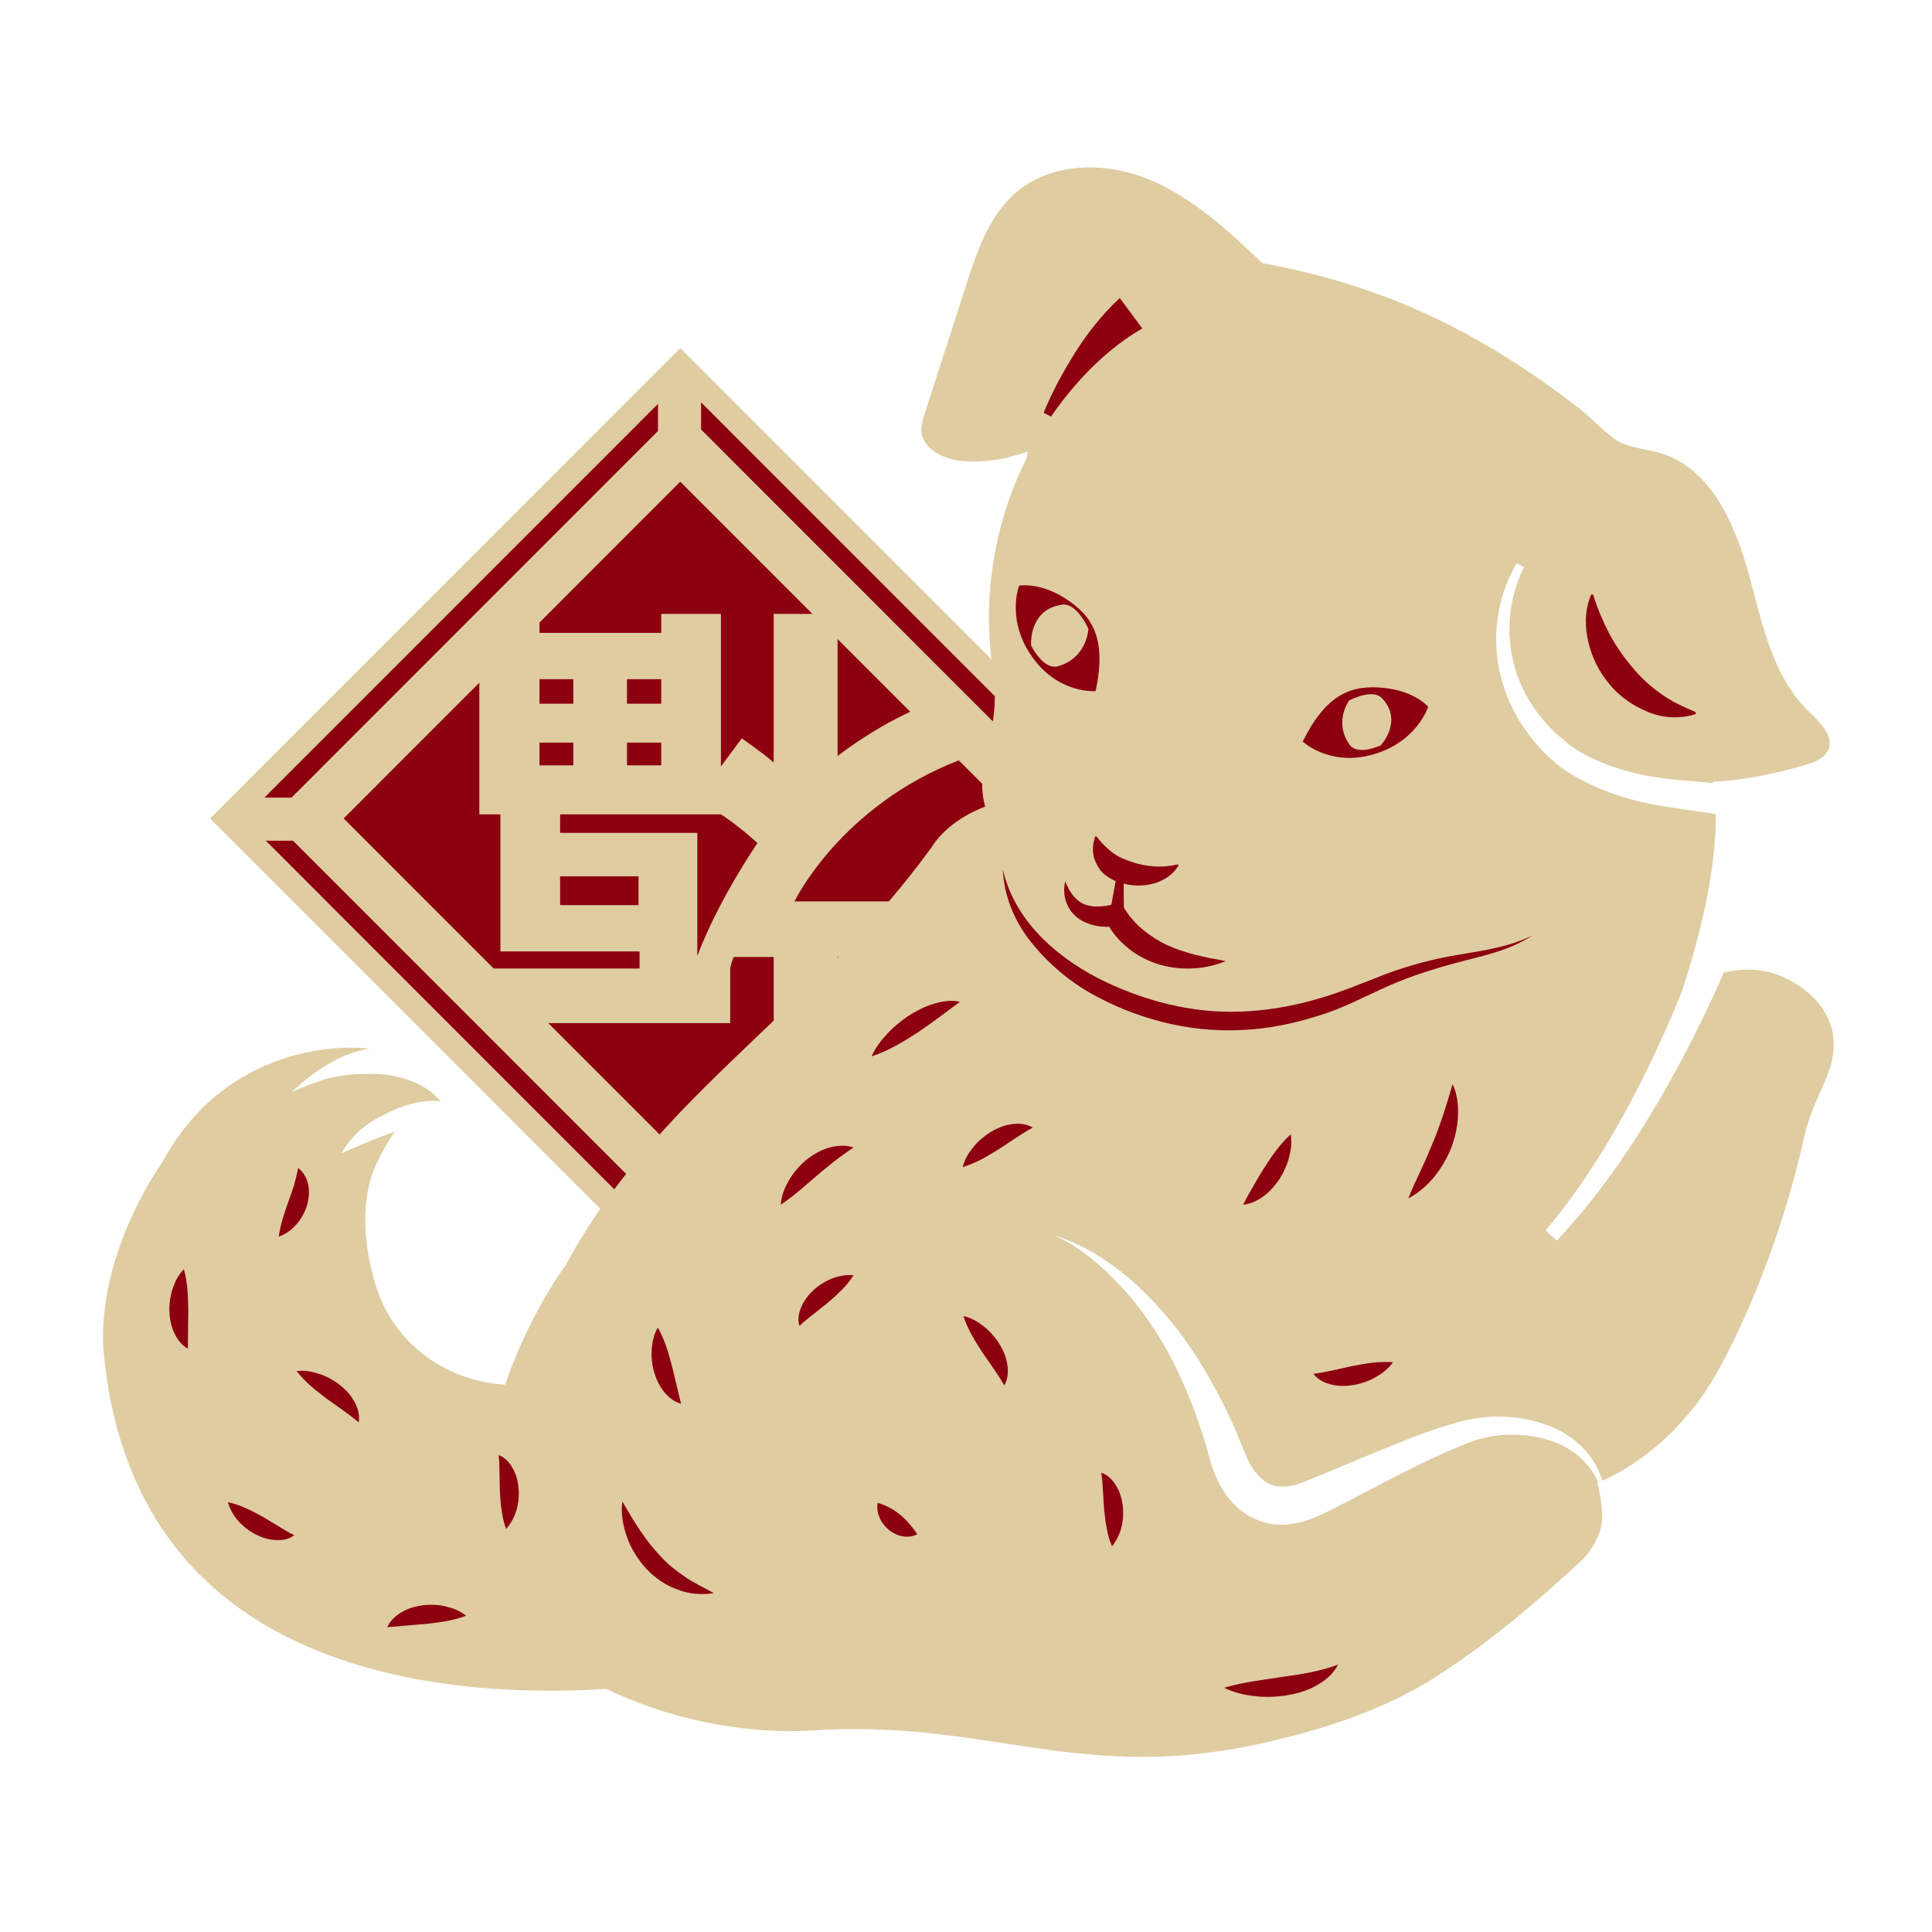 <svg width="150" height="150" viewBox="0 0 150 150" fill="none" xmlns="http://www.w3.org/2000/svg">
<path d="M52.817 98.766L88.026 63.545L52.817 28.324L17.608 63.545L52.817 98.766Z" fill="#8D0010"/>
<path d="M52.818 99.284L17.088 63.544L17.35 63.285L52.818 27.804L88.548 63.544L88.286 63.804L52.818 99.284ZM18.129 63.544L52.816 98.245L87.502 63.544L52.816 28.843L18.129 63.544Z" fill="#8A2432"/>
<path d="M52.818 100.066L16.309 63.544L52.818 27.023L89.327 63.544L52.818 100.066ZM18.91 63.544L52.818 97.464L86.726 63.544L52.818 29.625L18.91 63.544Z" fill="#DFCCA1"/>
<path d="M86.413 65.156L88.026 63.542L86.296 61.811H82.886L54.431 33.346V29.935L52.818 28.322L51.087 30.052V33.464L22.633 61.928H19.223L17.609 63.542L19.34 65.273H22.75L51.205 93.738V97.149L52.818 98.763L54.548 97.032V93.62L83.003 65.156H86.413ZM65.029 49.617L70.67 55.26C67.481 56.743 65.029 58.699 65.029 58.699V49.614V49.617ZM41.887 48.334L52.815 37.399L63.075 47.663H60.068V59.2C59.164 58.402 57.588 57.326 57.588 57.326L55.973 59.508V47.663H51.338V49.136H41.887V48.332V48.334ZM43.486 64.666V63.227H55.973C55.973 63.227 57.193 63.981 58.811 65.457C58.583 65.786 55.759 69.935 54.139 74.222V64.666H43.486ZM49.575 68.038V70.273H43.486V68.038H49.575ZM51.338 57.657V59.418H48.679V57.657H51.338ZM48.679 54.637V52.731H51.338V54.637H48.679ZM41.887 52.731H44.511V54.637H41.887V52.731ZM41.887 57.657H44.511V59.418H41.887V57.657ZM37.215 53.007V63.229H38.849V73.868H49.656V75.196H38.33L26.681 63.544L37.215 53.007ZM52.818 89.687L42.571 79.438H56.692V75.196C56.763 74.79 56.954 74.298 56.954 74.298H60.07V79.313H63.188L52.818 89.687ZM65.015 77.484L65.026 74.298H68.2L65.015 77.484ZM69.73 72.767V69.985H61.683C61.683 69.985 65.219 62.613 74.441 59.034L78.949 63.544L69.73 72.767Z" fill="#DFCCA1"/>
<path d="M93.01 105.514C94.341 107.647 95.49 109.872 96.432 112.256C96.561 112.552 96.685 112.865 96.751 113.047C96.843 113.267 96.951 113.492 97.071 113.702C97.307 114.127 97.606 114.486 97.909 114.771C98.53 115.341 99.175 115.495 100.042 115.393C100.49 115.331 100.89 115.198 101.446 114.966L103.112 114.288L106.492 112.879C108.772 111.959 111.033 110.978 113.505 110.341C116.072 109.681 118.793 109.923 121.123 111.083C122.269 111.695 123.262 112.617 123.883 113.732C124.11 114.125 124.273 114.541 124.409 114.964C126.392 114.081 130.581 111.658 133.582 106.07C136.355 100.91 138.72 94.43 140.069 88.292C140.363 86.957 140.882 85.777 141.342 84.738C141.654 84.028 141.951 83.354 142.132 82.727C143.111 79.357 140.917 76.989 138.536 75.895C136.974 75.178 135.305 75.148 133.832 75.516C133.276 76.785 132.704 78.04 132.095 79.286C131.096 81.327 130.025 83.334 128.885 85.301C126.594 89.225 123.997 92.997 120.865 96.326L119.997 95.537C122.853 92.149 125.185 88.338 127.212 84.384C128.219 82.403 129.158 80.387 130.025 78.339C130.211 77.895 130.386 77.445 130.567 76.999C131.87 73.052 133.251 67.765 133.214 63.202C132.651 63.119 132.088 63.039 131.525 62.954C129.639 62.689 127.575 62.418 125.652 61.765C124.684 61.446 123.735 61.059 122.823 60.577C121.909 60.078 121.084 59.579 120.236 58.758C120.247 58.768 120.256 58.779 120.266 58.788L120.208 58.733C120.208 58.733 120.227 58.749 120.236 58.758C118.218 56.855 116.775 54.322 116.329 51.61C115.867 48.892 116.38 46.051 117.756 43.725L118.322 44.035C117.182 46.311 116.908 48.964 117.494 51.373C118.064 53.798 119.512 55.931 121.419 57.462L121.477 57.517C122.028 58.011 122.874 58.522 123.671 58.897C124.489 59.287 125.353 59.597 126.236 59.846C128.016 60.358 129.823 60.54 131.78 60.687C132.187 60.722 132.598 60.761 133.005 60.797L132.962 60.699L133.051 60.694C135.252 60.577 137.583 60.149 140.172 59.386C140.931 59.161 141.671 58.864 141.949 58.214C142.399 57.156 141.335 56.12 140.48 55.288L140.4 55.209C137.93 52.8 137.022 49.32 136.142 45.953C136.038 45.562 135.937 45.171 135.834 44.785C134.06 38.185 131.532 36.33 129.786 35.51C129.103 35.19 128.373 35.036 127.663 34.887C127.09 34.767 126.548 34.654 126.036 34.459C125.395 34.218 124.643 33.526 123.848 32.793C123.421 32.4 122.979 31.993 122.564 31.671C114.633 25.533 107.071 22.072 98.043 20.444H98.024L98.01 20.428C95.504 18.053 92.661 15.362 89.242 13.948C85.487 12.394 81.431 12.773 78.91 14.918C76.743 16.759 75.788 19.732 75.018 22.117L71.782 32.151C71.651 32.558 71.518 32.979 71.534 33.404C71.587 34.855 73.278 35.717 74.924 35.818C76.463 35.907 78.021 35.673 79.687 35.087L79.786 35.052L79.706 35.569C77.529 39.923 76.534 44.794 76.831 49.653C76.881 50.499 76.971 51.191 77.049 51.803C77.288 53.681 77.463 55.039 76.493 58.908C76.488 58.929 75.978 60.742 76.472 62.572L76.488 62.63L76.433 62.648C76.406 62.657 73.692 63.597 72.345 65.76C68.108 71.583 63.466 76.008 58.976 80.288C53.282 85.718 47.9 90.848 43.911 98.245C43.826 98.358 36.034 108.762 37.916 120.43V120.435C38.311 124.517 41.452 128.255 46.763 130.958C51.618 133.429 57.754 134.696 63.188 134.348C64.3 134.277 65.369 134.245 66.401 134.245C70.741 134.245 74.434 134.808 78.028 135.358C84.191 136.3 90.014 137.19 98.459 135.24C104.16 133.925 108.471 132.208 112.03 129.834C116.086 127.131 119.147 124.517 122.773 121.177C123.441 120.561 124.471 119.048 124.395 117.607C124.351 116.727 124.227 115.913 124.025 115.187L124.009 115.134L124.062 115.113C124.062 115.113 124.085 115.104 124.094 115.099C123.912 114.715 123.708 114.345 123.455 114.01C122.754 113.065 121.782 112.38 120.714 111.975C118.579 111.171 116.093 111.201 114.018 112.01C111.837 112.86 109.663 113.952 107.51 115.067L104.258 116.761C103.707 117.039 103.165 117.334 102.588 117.591C102.03 117.855 101.278 118.157 100.518 118.283C99.745 118.423 98.877 118.428 98.052 118.161C97.222 117.92 96.48 117.439 95.906 116.883C95.327 116.322 94.906 115.676 94.578 115.021C94.412 114.69 94.274 114.355 94.152 114.005C94.021 113.61 93.957 113.341 93.872 113.067C93.27 110.817 92.431 108.564 91.418 106.417C90.388 104.272 89.095 102.247 87.537 100.429C85.944 98.661 84.15 96.965 81.921 95.937C84.269 96.659 86.385 98.084 88.233 99.746C90.067 101.436 91.671 103.397 93.015 105.516L93.01 105.514Z" fill="#DFCCA1"/>
<path d="M8.087 104.689C10.996 139.031 54.406 130.176 54.406 130.176C44.139 122.772 43.454 107.116 43.454 107.116C36.985 108.897 30.896 105.498 29.149 99.907C27.849 95.742 28.207 92.457 29.087 90.508C29.83 88.867 30.508 87.977 30.508 87.977C28.807 88.572 26.344 89.678 26.344 89.678C27.578 87.492 29.184 86.757 30.547 86.129C32.507 85.228 34.062 85.421 34.062 85.421C32.867 84.072 30.774 83.472 29.081 83.437C26.013 83.375 24.93 83.901 22.391 84.954C22.391 84.954 25.105 82.056 28.249 81.44C28.249 81.44 17.995 80.276 12.621 90.319C12.621 90.319 7.664 97.089 8.085 104.686L8.087 104.689Z" fill="#DFCCA1"/>
<path d="M42.627 131.266C42.238 131.266 41.843 131.261 41.443 131.254C34.74 131.133 25.262 129.873 18.177 124.568C12.177 120.076 8.763 113.389 8.025 104.693C7.609 97.16 12.524 90.352 12.575 90.285C15.357 85.085 19.473 82.941 22.435 82.056C25.643 81.099 28.23 81.375 28.258 81.38L28.662 81.426L28.262 81.504C25.684 82.01 23.37 84.088 22.66 84.777L22.761 84.736C24.903 83.844 26.036 83.373 28.614 83.373C28.766 83.373 28.92 83.373 29.081 83.377C30.682 83.41 32.842 83.952 34.108 85.382L34.219 85.506L34.053 85.485C34.035 85.483 32.493 85.306 30.57 86.189C29.223 86.807 27.702 87.506 26.493 89.545C27.091 89.28 29.062 88.418 30.485 87.922L30.682 87.853L30.556 88.021C30.556 88.021 29.873 88.924 29.143 90.54C28.635 91.664 27.624 94.827 29.207 99.896C30.062 102.629 31.96 104.877 34.556 106.229C37.213 107.61 40.366 107.909 43.433 107.063L43.509 107.042L43.514 107.12C43.514 107.16 43.702 111.083 45.136 115.86C46.46 120.264 49.15 126.317 54.438 130.13L54.555 130.215L54.415 130.243C54.362 130.254 49.302 131.268 42.62 131.268L42.627 131.266ZM8.151 104.684C8.884 113.341 12.283 119.998 18.253 124.466C25.31 129.751 34.759 131.006 41.443 131.128C48.057 131.248 53.335 130.317 54.254 130.142C51.331 127.997 47.399 123.797 45.021 115.888C43.693 111.47 43.431 107.776 43.399 107.199C40.322 108.026 37.169 107.718 34.504 106.334C31.877 104.969 29.956 102.693 29.092 99.928C27.495 94.818 28.518 91.621 29.032 90.483C29.588 89.251 30.117 88.434 30.342 88.103C28.674 88.703 26.394 89.724 26.371 89.736L26.197 89.814L26.291 89.646C27.536 87.441 29.122 86.715 30.521 86.072C32.116 85.338 33.458 85.329 33.911 85.345C32.658 84.032 30.609 83.529 29.081 83.499C26.185 83.446 25.062 83.913 22.812 84.849L22.145 85.124L22.346 84.911C22.371 84.883 24.869 82.244 27.814 81.474C26.96 81.442 24.892 81.451 22.465 82.175C19.526 83.053 15.445 85.182 12.678 90.349C12.623 90.425 7.735 97.197 8.149 104.682L8.151 104.684Z" fill="#DFCCA1"/>
<path d="M123.708 46.217C124.007 47.208 124.422 48.175 124.894 49.099C125.376 50.021 125.96 50.888 126.626 51.676C127.265 52.49 128.032 53.2 128.869 53.803C129.698 54.43 130.648 54.858 131.606 55.267C131.659 55.29 131.682 55.35 131.659 55.403C131.647 55.432 131.622 55.453 131.594 55.46L131.537 55.476C130.298 55.839 128.988 55.731 127.867 55.239C126.727 54.775 125.689 54.03 124.93 53.086C124.147 52.157 123.611 51.053 123.329 49.897C123.053 48.743 123.005 47.507 123.494 46.265L123.517 46.21C123.538 46.157 123.598 46.132 123.65 46.153C123.68 46.164 123.701 46.189 123.71 46.219L123.708 46.217Z" fill="#8D0010"/>
<path d="M81.027 32.05C81.693 30.416 82.53 28.883 83.476 27.37C84.43 25.864 85.554 24.428 86.939 23.136L88.688 25.503C85.967 27.057 83.511 29.568 81.604 32.342L81.029 32.05H81.027Z" fill="#8D0010"/>
<path d="M118.965 72.629C117.304 73.746 115.286 74.174 113.393 74.668C111.488 75.169 109.624 75.746 107.836 76.53C106.074 77.309 104.272 78.295 102.331 78.872C100.403 79.484 98.39 79.895 96.347 79.973C92.254 80.173 88.148 79.084 84.616 77.079C82.844 76.054 81.275 74.693 80.009 73.093C78.745 71.496 77.936 69.507 77.865 67.519C78.773 71.45 81.905 74.194 85.246 75.944C88.67 77.677 92.463 78.677 96.292 78.543C98.201 78.472 100.109 78.171 101.963 77.649C103.836 77.148 105.605 76.401 107.487 75.663C109.362 74.96 111.311 74.436 113.273 74.121C115.224 73.787 117.18 73.525 118.963 72.629H118.965Z" fill="#8D0010"/>
<path d="M85.142 64.956C85.501 65.418 85.917 65.85 86.379 66.199C86.836 66.556 87.371 66.749 87.927 66.942C89.037 67.296 90.248 67.404 91.39 67.117C91.434 67.105 91.475 67.133 91.487 67.174C91.491 67.197 91.487 67.218 91.478 67.236L91.441 67.293C90.997 67.985 90.306 68.376 89.598 68.592C88.883 68.788 88.132 68.811 87.422 68.645C87.07 68.549 86.703 68.482 86.358 68.282C85.965 68.082 85.584 67.795 85.363 67.464C84.906 66.802 84.694 66.043 84.993 65.059L85.018 64.979C85.03 64.94 85.071 64.919 85.108 64.93C85.122 64.935 85.135 64.944 85.145 64.956H85.142Z" fill="#8D0010"/>
<path d="M87.231 67.59L87.263 70.992L86.163 70.896L86.778 67.551L87.231 67.59Z" fill="#8D0010"/>
<path d="M82.709 68.422C83.033 69.321 83.608 70.008 84.267 70.238C84.605 70.346 84.95 70.404 85.322 70.381L85.887 70.332L86.471 70.211C86.813 70.139 87.149 70.293 87.326 70.572L87.408 70.703C87.714 71.188 88.238 71.781 88.773 72.215C89.325 72.663 89.936 73.052 90.602 73.374C91.278 73.677 91.999 73.918 92.762 74.123C93.144 74.222 93.537 74.291 93.937 74.39C94.336 74.456 94.745 74.528 95.168 74.624C94.378 74.941 93.537 75.139 92.668 75.185C91.799 75.24 90.908 75.144 90.042 74.895C89.18 74.631 88.337 74.226 87.617 73.64C86.887 73.043 86.289 72.392 85.839 71.42L86.774 71.912C86.259 71.958 85.735 71.987 85.193 71.898C84.655 71.792 84.104 71.604 83.649 71.25C82.714 70.519 82.466 69.332 82.709 68.422Z" fill="#8D0010"/>
<path d="M106.407 58.627C110.006 57.708 110.883 54.867 110.883 54.867C110.883 54.867 109.861 53.674 107.524 53.416C104.955 53.134 103.002 53.837 101.14 57.572C101.14 57.572 103.135 59.464 106.409 58.63L106.407 58.627Z" fill="#8D0010"/>
<path d="M104.748 54.384C104.748 54.384 103.526 56.044 104.78 57.816C105.414 58.715 107.209 57.862 107.209 57.862C107.209 57.862 108.972 55.975 107.292 54.203C106.552 53.423 104.75 54.384 104.75 54.384H104.748Z" fill="#DFCCA1"/>
<path d="M80.285 51.203C78.04 48.242 79.124 45.472 79.124 45.472C79.124 45.472 80.668 45.175 82.656 46.431C84.841 47.81 85.933 49.578 85.064 53.658C85.064 53.658 82.325 53.897 80.285 51.203Z" fill="#8D0010"/>
<path d="M84.504 48.824C84.504 48.824 84.421 51.065 82.153 51.724C81.004 52.058 80.052 50.118 80.052 50.118C80.052 50.118 79.83 47.316 82.463 46.946C83.621 46.782 84.504 48.824 84.504 48.824Z" fill="#DFCCA1"/>
<path d="M112.779 84.175C113.156 84.968 113.241 85.853 113.195 86.708C113.154 87.57 112.943 88.418 112.632 89.221C111.966 90.802 110.87 92.227 109.344 93.046C109.65 92.225 110.017 91.519 110.339 90.797C110.677 90.087 110.978 89.379 111.267 88.671C111.568 87.966 111.812 87.242 112.067 86.504C112.311 85.759 112.543 85.007 112.777 84.177L112.779 84.175Z" fill="#8D0010"/>
<path d="M67.667 82.019C67.97 81.338 68.405 80.778 68.88 80.267C69.351 79.75 69.896 79.313 70.47 78.913C71.059 78.536 71.679 78.192 72.368 77.975C73.044 77.755 73.793 77.612 74.528 77.78L72.888 79.001C72.364 79.394 71.826 79.761 71.288 80.136C70.181 80.847 69.066 81.559 67.669 82.016L67.667 82.019Z" fill="#8D0010"/>
<path d="M100.212 88.062C100.315 88.692 100.235 89.29 100.083 89.857C99.939 90.43 99.686 90.963 99.385 91.471C99.056 91.963 98.677 92.432 98.195 92.807C97.714 93.177 97.147 93.473 96.513 93.531C96.804 92.961 97.064 92.501 97.337 92.043C97.59 91.575 97.868 91.138 98.142 90.687C98.721 89.8 99.295 88.915 100.214 88.062H100.212Z" fill="#8D0010"/>
<path d="M74.8 102.176C75.402 102.314 75.898 102.608 76.344 102.953C76.796 103.296 77.171 103.721 77.5 104.19C77.803 104.672 78.076 105.194 78.182 105.792C78.299 106.371 78.29 107.029 77.971 107.564C77.67 107.026 77.389 106.631 77.116 106.219L76.277 105.008C75.742 104.164 75.176 103.328 74.8 102.178V102.176Z" fill="#8D0010"/>
<path d="M108.154 105.76C107.797 106.265 107.34 106.615 106.851 106.897C106.364 107.187 105.828 107.376 105.27 107.502C104.707 107.601 104.121 107.656 103.53 107.53C102.949 107.419 102.345 107.162 101.97 106.665C102.581 106.589 103.055 106.479 103.537 106.38L104.976 106.061C105.959 105.884 106.947 105.677 108.154 105.762V105.76Z" fill="#8D0010"/>
<path d="M74.74 90.621C74.889 90.021 75.193 89.529 75.547 89.09C75.896 88.644 76.328 88.276 76.803 87.956C77.293 87.662 77.819 87.4 78.417 87.304C78.998 87.198 79.655 87.219 80.184 87.547C79.639 87.839 79.239 88.113 78.823 88.377L77.596 89.193C76.744 89.713 75.896 90.262 74.74 90.616V90.621Z" fill="#8D0010"/>
<path d="M23.028 106.452C23.642 106.378 24.209 106.481 24.745 106.656C25.287 106.824 25.783 107.095 26.252 107.424C26.702 107.776 27.137 108.173 27.44 108.697C27.748 109.203 27.962 109.824 27.847 110.435C27.38 110.033 26.983 109.757 26.585 109.463L25.383 108.61C24.593 107.999 23.777 107.406 23.03 106.452H23.028Z" fill="#8D0010"/>
<path d="M85.503 114.35C86.078 114.52 86.471 115.003 86.73 115.481C87.004 115.968 87.13 116.508 87.188 117.035C87.266 118.099 87.054 119.159 86.335 120.051C86.098 119.517 85.99 119.028 85.908 118.552C85.806 118.076 85.779 117.616 85.722 117.168L85.636 115.821C85.6 115.364 85.6 114.911 85.503 114.352V114.35Z" fill="#8D0010"/>
<path d="M22.853 119.189C22.387 119.566 21.766 119.612 21.226 119.556C20.67 119.503 20.156 119.301 19.687 119.048C18.768 118.508 18.016 117.731 17.69 116.632C18.262 116.74 18.726 116.929 19.165 117.134C19.613 117.32 20.006 117.561 20.408 117.768L21.564 118.464C21.959 118.694 22.334 118.952 22.849 119.189H22.853Z" fill="#8D0010"/>
<path d="M62.069 102.948C61.881 102.381 62.053 101.781 62.294 101.296C62.538 100.792 62.908 100.381 63.308 100.031C64.135 99.36 65.126 98.926 66.268 99.006C65.967 99.505 65.626 99.875 65.282 100.213C64.951 100.567 64.588 100.852 64.252 101.158L63.195 101.999C62.841 102.289 62.469 102.551 62.067 102.948H62.069Z" fill="#8D0010"/>
<path d="M38.711 112.973C39.279 113.168 39.649 113.667 39.888 114.155C40.141 114.653 40.244 115.198 40.278 115.727C40.31 116.793 40.053 117.844 39.3 118.704C39.086 118.161 38.998 117.667 38.936 117.186C38.856 116.708 38.849 116.246 38.81 115.796L38.782 114.444C38.766 113.987 38.782 113.534 38.711 112.971V112.973Z" fill="#8D0010"/>
<path d="M68.14 116.681C68.981 116.929 69.457 117.262 69.924 117.628C70.137 117.828 70.356 118.007 70.551 118.251C70.758 118.487 70.962 118.731 71.215 119.117C70.411 119.529 69.553 119.225 68.981 118.759C68.701 118.504 68.455 118.216 68.306 117.864C68.152 117.52 68.058 117.131 68.14 116.683V116.681Z" fill="#8D0010"/>
<path d="M48.319 116.577C49.256 118.191 50.125 119.618 51.262 120.8C51.807 121.411 52.439 121.919 53.128 122.386C53.811 122.88 54.592 123.223 55.426 123.689C54.505 123.832 53.514 123.777 52.614 123.414C51.694 123.096 50.862 122.522 50.194 121.811C49.534 121.094 49.008 120.264 48.689 119.366C48.367 118.474 48.195 117.522 48.319 116.58V116.577Z" fill="#8D0010"/>
<path d="M14.278 98.537C14.59 99.694 14.595 100.68 14.618 101.666L14.588 104.716C14.055 104.417 13.696 103.898 13.471 103.36C13.239 102.817 13.165 102.24 13.145 101.675C13.154 101.109 13.232 100.553 13.416 100.02C13.595 99.491 13.848 98.976 14.275 98.54L14.278 98.537Z" fill="#8D0010"/>
<path d="M51.074 103.07C51.658 104.116 51.901 105.072 52.163 106.022L52.876 108.987C52.285 108.826 51.812 108.41 51.465 107.941C51.106 107.47 50.897 106.927 50.741 106.385C50.612 105.833 50.552 105.275 50.603 104.714C50.647 104.157 50.768 103.597 51.076 103.068L51.074 103.07Z" fill="#8D0010"/>
<path d="M36.184 125.446C35.062 125.864 34.081 125.963 33.102 126.078L30.064 126.335C30.312 125.777 30.795 125.372 31.31 125.096C31.829 124.814 32.397 124.687 32.957 124.614C33.523 124.57 34.083 124.595 34.628 124.728C35.17 124.857 35.706 125.059 36.181 125.446H36.184Z" fill="#8D0010"/>
<path d="M21.642 96.009C21.801 94.903 22.125 94.087 22.396 93.271C22.546 92.871 22.667 92.482 22.81 92.078C22.927 91.669 23.035 91.25 23.15 90.685C23.607 91.023 23.869 91.572 23.956 92.128C24.041 92.689 23.947 93.248 23.782 93.76C23.591 94.266 23.322 94.726 22.964 95.112C22.61 95.498 22.189 95.832 21.64 96.006L21.642 96.009Z" fill="#8D0010"/>
<path d="M95.04 131.036C96.611 130.576 98.089 130.429 99.543 130.195C100.27 130.098 100.989 129.988 101.697 129.848C102.407 129.696 103.103 129.537 103.88 129.243C103.516 129.999 102.816 130.549 102.087 130.928C101.352 131.328 100.55 131.519 99.755 131.652C98.955 131.758 98.153 131.781 97.36 131.68C96.57 131.585 95.784 131.411 95.042 131.038L95.04 131.036Z" fill="#8D0010"/>
<path d="M60.615 93.531C60.665 92.839 60.918 92.218 61.247 91.653C61.571 91.078 62.01 90.579 62.501 90.131C63.018 89.708 63.602 89.347 64.252 89.138C64.9 88.929 65.615 88.88 66.27 89.083C65.705 89.49 65.229 89.811 64.772 90.163C64.328 90.531 63.885 90.869 63.457 91.248C62.579 91.988 61.741 92.777 60.615 93.531Z" fill="#8D0010"/>
</svg>
